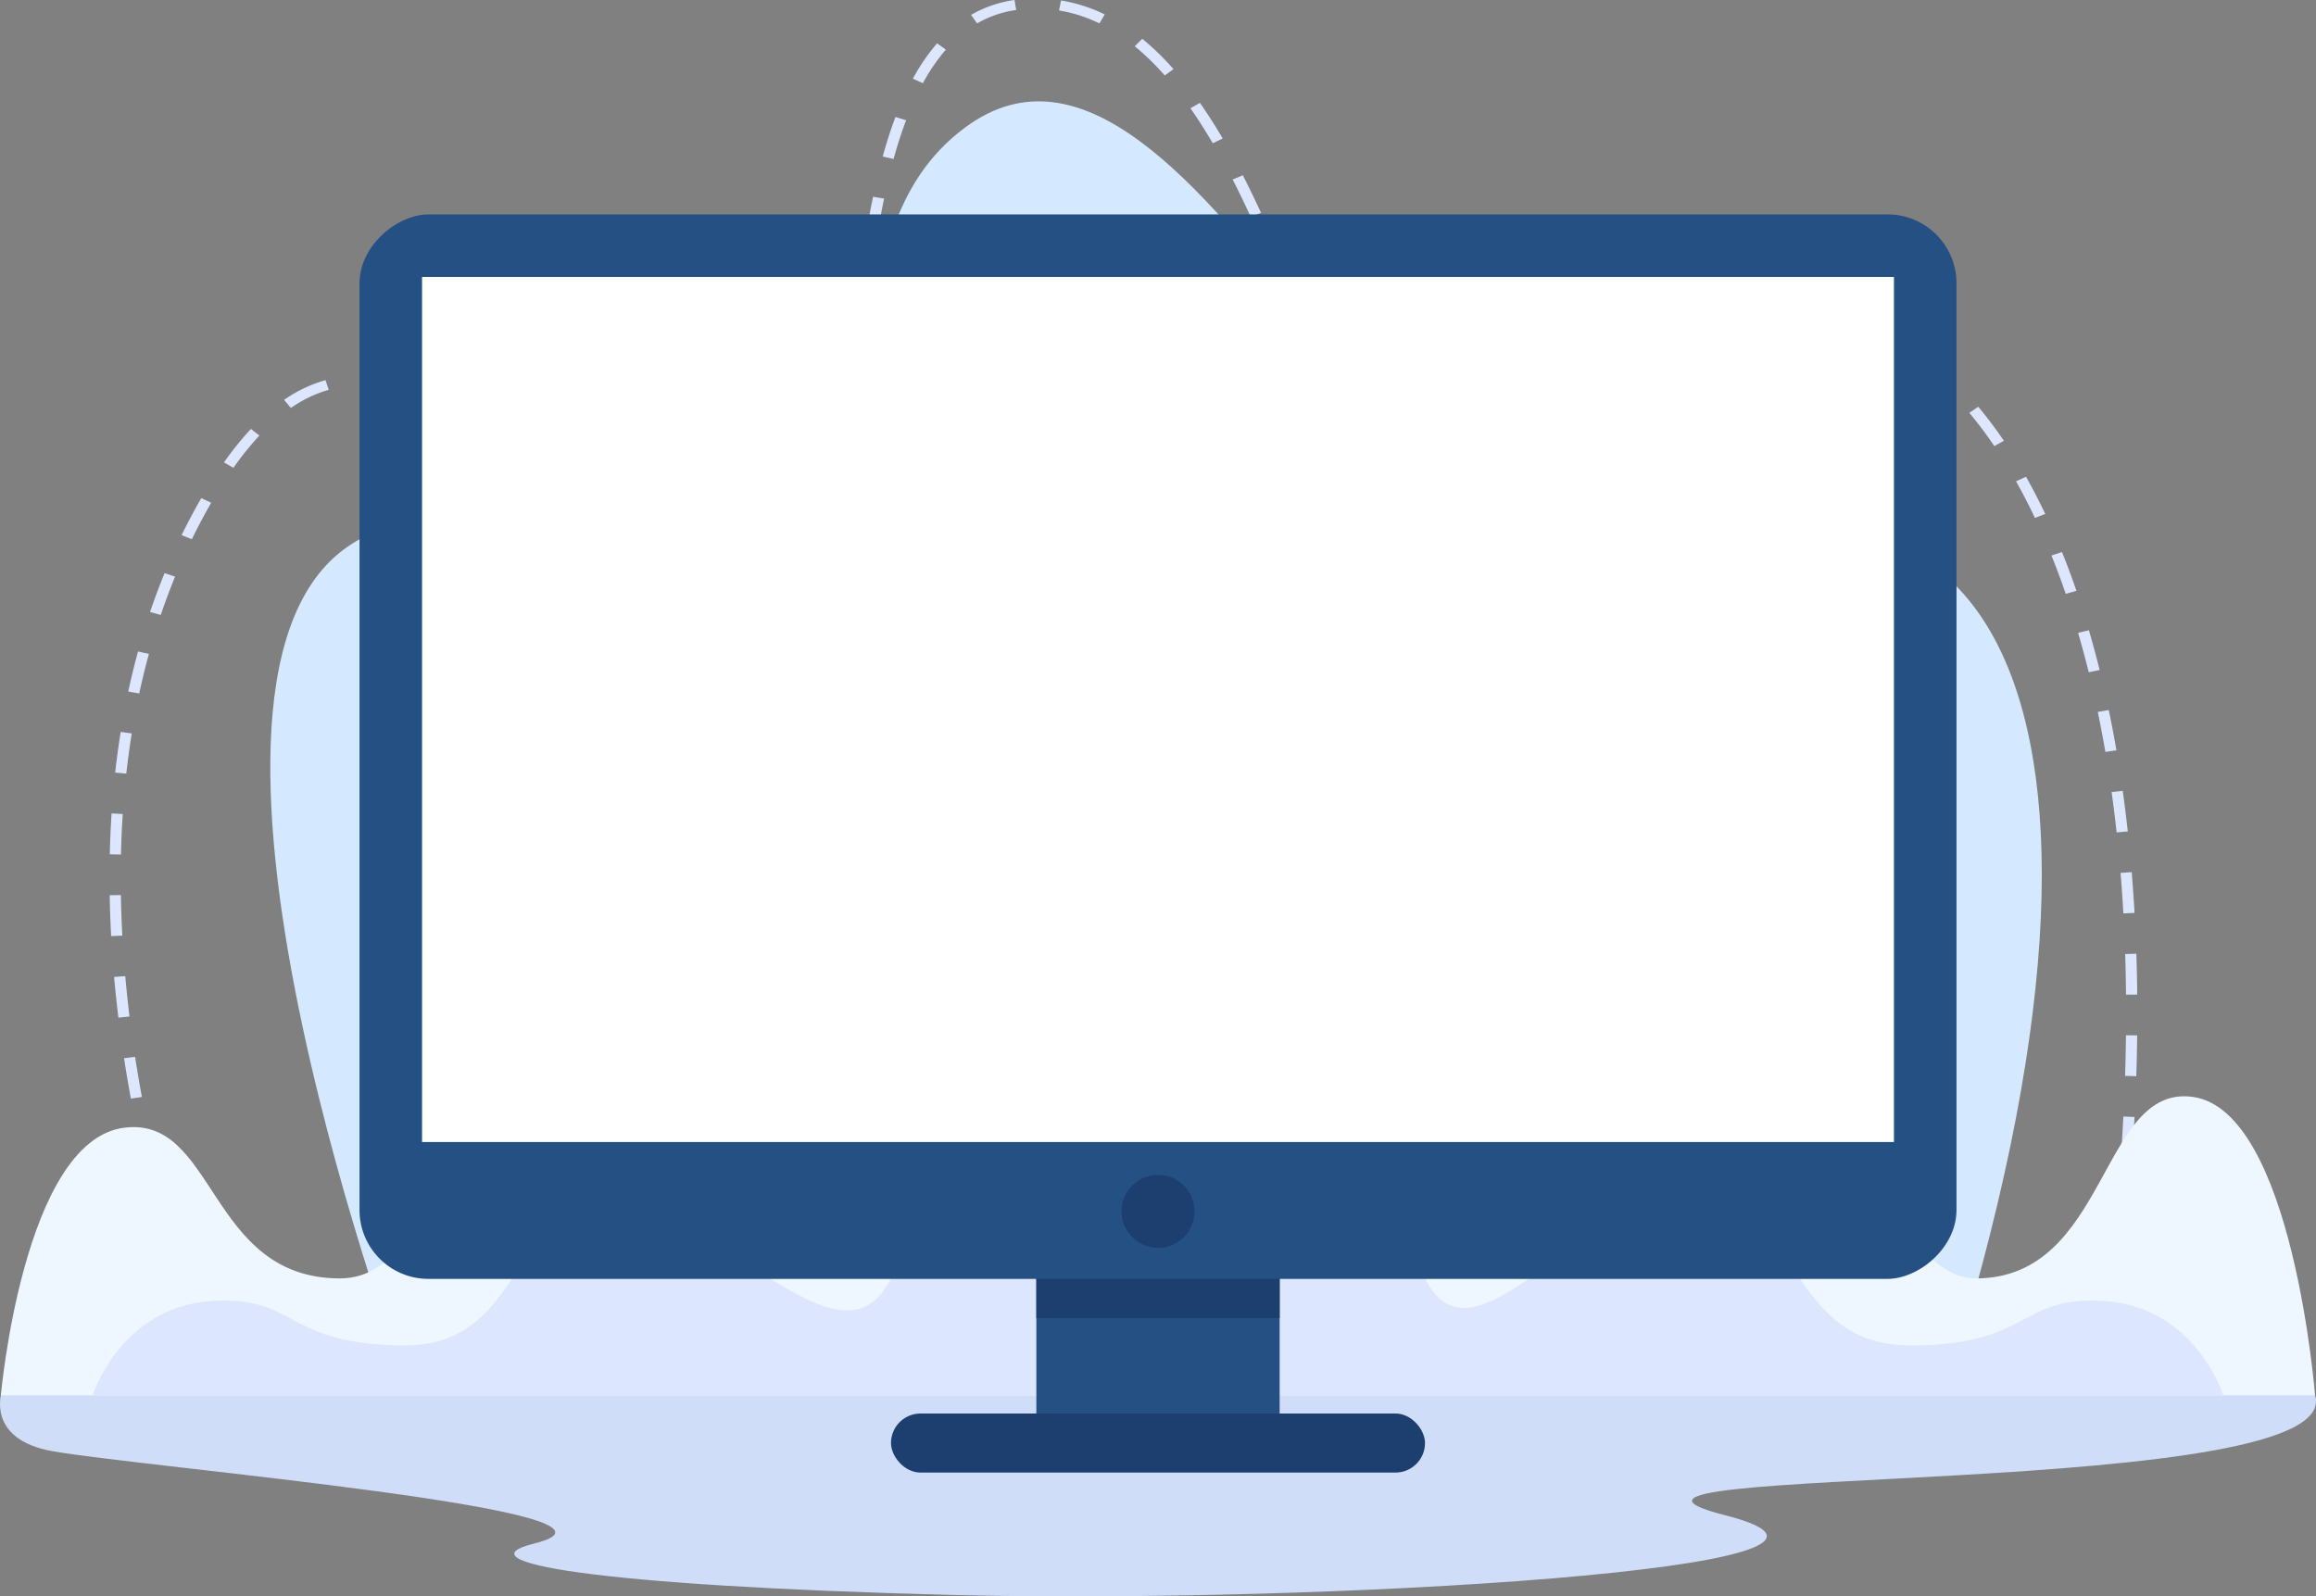 <?xml version="1.0" encoding="UTF-8"?> <svg xmlns="http://www.w3.org/2000/svg" viewBox="0 0 2177.43 1501.05"><rect x="0" y="0" width="2177.43" height="1501.05" fill="#808080" stroke="none"/> <defs> <style>.cls-1{fill:#cfddf9;}.cls-2{fill:#d4e8ff;}.cls-3{fill:#dce6ff;}.cls-4{fill:#eef7ff;}.cls-5{fill:#255084;}.cls-6{fill:#1d3f70;}.cls-7{fill:#fff;}</style> </defs> <title>Ресурс 1</title> <g id="Слой_2" data-name="Слой 2"> <g id="Слой_1-2" data-name="Слой 1"> <g id="_12" data-name="12"> <path id="_13" data-name="13" class="cls-1" d="M1.62,1308.79s-15.28,44.61,48,55.78c86.57,15.28,576,56.27,452.56,86.78-69.68,17.22,54.26,39.75,393.66,48.36s921.8-25.13,725.95-75,602.1-12.06,553.49-115.88Z"></path> <path class="cls-2" d="M384.28,1308.21S138.24,655.76,322.72,517c123.31-92.78,243.7,140.81,399.7,32.61,138.88-96.33,45.23-326.65,185.19-429.92C1125.29-41,1351.73,648.8,1546.9,546c307-161.69,494.68,93.38,281.49,763.39Z"></path> <path class="cls-3" d="M183.7,1256.84c-4.3-11.92-8.56-24.27-12.65-36.71l10.08-2.71c4.07,12.35,8.3,24.63,12.58,36.47Zm1804.9-15.39-10.45-1.17c1.73-12.69,3.38-25.47,4.9-38l10.46,1C1992,1215.89,1990.34,1228.71,1988.6,1241.45Zm-1829.17-58.3c-3.69-12.3-7.26-24.82-10.62-37.22l10.22-2.27c3.34,12.33,6.89,24.78,10.55,37Zm1838.39-18-10.48-.89c1.33-12.74,2.56-25.56,3.66-38.09l10.5.75C2000.39,1139.5,1999.16,1152.36,1997.82,1165.15ZM139.19,1108.49c-3-12.53-5.93-25.19-8.6-37.64l10.33-1.81c2.65,12.37,5.53,25,8.55,37.41Zm1865.33-19.86L1994,1088c.89-12.73,1.68-25.57,2.33-38.17l10.51.44C2006.2,1063,2005.41,1075.85,2004.52,1088.63ZM123.05,1033c-2.34-12.68-4.51-25.47-6.44-38L127,993.7c1.92,12.45,4.07,25.15,6.4,37.75Zm1885.41-21.08-10.53-.28c.42-12.78.7-25.64.85-38.21l10.52.1C2009.15,986.18,2008.87,999.09,2008.46,1011.94ZM111.32,956.86c-1.56-12.81-2.93-25.68-4.06-38.28l10.5-.77c1.11,12.51,2.47,25.29,4,38Zm1887.5-21.62c-.12-12.8-.39-25.65-.8-38.2l10.52-.28c.41,12.61.68,25.53.81,38.39ZM104.5,880.2c-.69-12.88-1.16-25.82-1.37-38.44l10.52-.15c.22,12.52.68,25.35,1.37,38.12Zm1891.83-21.33c-.72-12.78-1.61-25.61-2.64-38.12l10.49-.7c1,12.58,1.93,25.48,2.66,38.33ZM113.75,803.48l-10.52-.2c.29-12.92.86-25.85,1.68-38.45l10.51.56C114.6,777.87,114,790.68,113.75,803.48ZM1990,782.71c-1.41-12.77-3-25.54-4.74-37.93l10.45-1.19c1.74,12.47,3.34,25.32,4.76,38.18ZM118.75,727.4l-10.47-.95c1.43-12.86,3.17-25.72,5.18-38.22l10.42,1.37C121.89,702,120.17,714.68,118.75,727.4ZM1979.41,707c-2.19-12.7-4.59-25.35-7.14-37.6l10.34-1.76c2.57,12.35,5,25.1,7.2,37.89ZM734.56,705.65c-14.62-2.09-25.2-8.11-39.86-18.5l6.66-7.37c12.83,9.08,22.11,14.53,34.32,16.4ZM771.08,683l-9.37-4.33c4.82-8.53,9.08-20.37,12.66-35.18l10.28,2C780.82,661.36,776.38,673.62,771.08,683ZM663.81,659.86c-8.38-8.44-17.34-18.16-27.39-29.7l8.27-5.88c9.91,11.38,18.72,20.94,26.95,29.22Zm-532.9-7.8-10.33-1.82c2.72-12.7,5.81-25.36,9.17-37.64L140,614.89C136.65,627,133.6,639.51,130.91,652.06Zm1832.85-20c-3.12-12.57-6.48-25-10-37l10.17-2.44c3.55,12.12,6.94,24.7,10.09,37.39Zm-1172-24.8L781.29,606c1.62-11.35,3.07-23.79,4.43-38l10.49.82C794.83,583.18,793.37,595.75,791.73,607.24Zm-181.09-7.73c-8.56-10.45-17.43-21.49-25.08-31l8.52-5.59c7.63,9.51,16.49,20.53,25,30.94Zm770.61-.79a47.88,47.88,0,0,1-23.91-6.58l5.61-8c11.52,6.57,22.84,6.59,35.07,1.35l4.53,8.59A54,54,0,0,1,1381.25,598.72ZM151.16,578.22l-10.07-2.78c4.19-12.36,8.78-24.66,13.64-36.55l9.87,3.31C159.81,553.91,155.28,566,151.16,578.22ZM1437,569.15l-7.73-6.45a331.05,331.05,0,0,0,26.15-29.47l8.53,5.58A338.57,338.57,0,0,1,1437,569.15Zm-109.56-6.54a286.7,286.7,0,0,1-20.63-34.2l9.51-4.07a276.25,276.25,0,0,0,20,33.09Zm614.73-4.22c-4.24-12.32-8.77-24.46-13.45-36.07l9.89-3.26c4.74,11.75,9.32,24,13.61,36.51ZM560.62,537.47C551,525.57,543,515.8,535.36,506.73l8.39-5.74c7.64,9.11,15.7,18.92,25.36,30.86Zm238.76-7.07-10.51-.62c.8-11.15,1.61-23.67,2.48-38.3l10.51.51C801,506.65,800.18,519.21,799.38,530.4ZM180.38,507l-9.63-3.84q8.67-17.75,18.48-34.8l9.33,4.39Q188.92,489.49,180.38,507ZM1488,507l-8.79-5.23c7.48-10.28,15.2-21.17,23-32.17l8.85,5.14C1503.28,485.74,1495.55,496.64,1488,507Zm-198.2-14.07c-4.76-10.81-9.69-22.6-15.06-36.06l9.9-3.23c5.33,13.36,10.22,25.05,14.94,35.77ZM1913.2,487c-5.65-11.92-11.64-23.5-17.79-34.41l9.38-4.32c6.25,11.1,12.34,22.87,18.09,35ZM509.37,476.58c-9.55-10.72-18.44-20.26-27.18-29.16l7.88-6.31c8.85,9,17.84,18.67,27.5,29.5Zm294.68-23-10.51-.48c.71-12.71,1.41-25.43,2.17-38.37l10.51.49C805.47,428.19,804.76,440.9,804.05,453.61Zm730.15-11-8.78-5.25c8.79-12,16.65-22.44,24-31.81L1558,411C1550.72,420.32,1542.92,430.64,1534.2,442.58ZM219.44,439.89l-8.87-5.12a298,298,0,0,1,25.34-31.43l8,6.14A289.07,289.07,0,0,0,219.44,439.89Zm1041.28-19.36c-4.83-12.78-9.57-25.58-13.56-36.41l10-3c4,10.82,8.72,23.59,13.54,36.35Zm-807.47-.66A352.39,352.39,0,0,0,421.81,395l6.42-7.54a363.19,363.19,0,0,1,32.37,25.58ZM1875,419.46a388.08,388.08,0,0,0-23.51-31.27l8.4-5.74a398.29,398.29,0,0,1,24.08,32ZM273.48,383.59,267.09,376A129.91,129.91,0,0,1,306,357.44l3.08,9.1A118.74,118.74,0,0,0,273.48,383.59Zm1309.94-2.91-8.17-6a388.2,388.2,0,0,1,28.59-29l7.45,6.73A378,378,0,0,0,1583.42,380.68Zm-774.84-3.74-10.51-.57c.91-13.83,1.82-26.39,2.77-38.4l10.49.68C810.39,350.62,809.48,363.14,808.58,376.94Zm-421.57-2a134.71,134.71,0,0,0-38.39-11.2l1.42-9.43a145.71,145.71,0,0,1,41.66,12.12Zm1437.38-15.38a242.34,242.34,0,0,0-31.18-24.62l6.2-7.69a253.51,253.51,0,0,1,32.52,25.67Zm-590.66-11.85c-5.23-14.15-9.55-25.7-13.58-36.33l10-3.08c4,10.65,8.36,22.21,13.61,36.39Zm409.06-19.55-6-7.8a154.9,154.9,0,0,1,38.86-18l3.25,9.05A143.87,143.87,0,0,0,1642.79,328.16Zm114.85-11.66a144.61,144.61,0,0,0-39.22-9.14l1-9.47a155.47,155.47,0,0,1,42.34,9.85ZM814.7,300.45l-10.48-.84c1.31-13.35,2.74-26.24,4.24-38.32l10.46,1.06C817.42,274.36,816,287.18,814.7,300.45Zm391.45-25.26c-5.09-12.83-9.88-24.56-14.65-35.86l9.83-3.39c4.8,11.36,9.62,23.15,14.73,36.05ZM824.28,224.41l-10.42-1.36c2.13-13.32,4.47-26.13,7-38.08l10.34,1.76C828.7,198.54,826.38,211.22,824.28,224.41Zm351.58-20.6c-5.66-12.3-11.36-24.07-16.95-35l9.55-4c5.65,11,11.41,22.91,17.12,35.32ZM840.1,149.5l-10.21-2.31c3.67-13.29,7.71-25.8,12-37.2l10,3.08C847.66,124.21,843.7,136.47,840.1,149.5Zm300.12-14.82c-6.92-11.78-14-22.85-21-32.88l8.9-5.09c7.16,10.24,14.37,21.51,21.42,33.51ZM867.68,78.21,858.24,74A187.51,187.51,0,0,1,881,40.73l8.27,5.89A177.63,177.63,0,0,0,867.68,78.21Zm227.4-7.27a243.46,243.46,0,0,0-28.22-27.44l7.06-7.06A254.55,254.55,0,0,1,1103.31,65ZM918.66,22l-5.68-8A112.09,112.09,0,0,1,953.81,0l1.61,9.4A100.74,100.74,0,0,0,918.66,22Zm115,0a135.83,135.83,0,0,0-38-12.14L997.54.44a147.59,147.59,0,0,1,41.11,13.13Z"></path> <path class="cls-4" d="M2061.65,1031.39c-87.35-12.17-79.44,170.67-204,170.67-113.83,0-174.75-408.5-299.67-325.42-502.19,334-111.45-234.37-449.13-245.48-152.7-5-254.44,148-292,418.86-54.39,244.89-180.52-186.78-310.33-146.65-82.49,25.51-73.05,298.69-186.88,298.69-124.51,0-116.3-153.75-203.65-141.58C22,1073.58.82,1312,.82,1312H2176.53S2155.69,1044.49,2061.65,1031.39Z"></path> <path class="cls-3" d="M1978,1223.29c-80.36-5.19-67.24,41.75-181.78,41.75-104.73,0-101.85-105.19-171.93-127.55-129.06-41.17-235.46,167.19-285.49,62.62-95-277.47-372.2-416.63-500.06,0-50,104.57-167.05-82-285.49-62.62C480.29,1149.43,486,1265,381.27,1265c-114.55,0-101.43-46.94-181.79-41.75C113,1228.89,87.12,1312,87.12,1312H2090.31S2064.47,1228.89,1978,1223.29Z"></path> </g> <g id="_6" data-name="6"> <rect class="cls-5" x="974.34" y="1115.44" width="228.75" height="213.66"></rect> <rect class="cls-6" x="974.34" y="982.9" width="228.75" height="256.49"></rect> <rect class="cls-5" x="588.27" y="-48.66" width="1000.9" height="1501.43" rx="64.77" transform="translate(1790.77 -386.66) rotate(90)"></rect> <rect class="cls-7" x="396.79" y="260.39" width="1383.85" height="813.43"></rect> <circle class="cls-6" cx="1088.72" cy="1139.01" r="34.35" transform="translate(-486.52 1103.45) rotate(-45)"></circle> <rect class="cls-6" x="837.68" y="1329.09" width="502.07" height="55.54" rx="27.77"></rect> </g> </g> </g> </svg> 